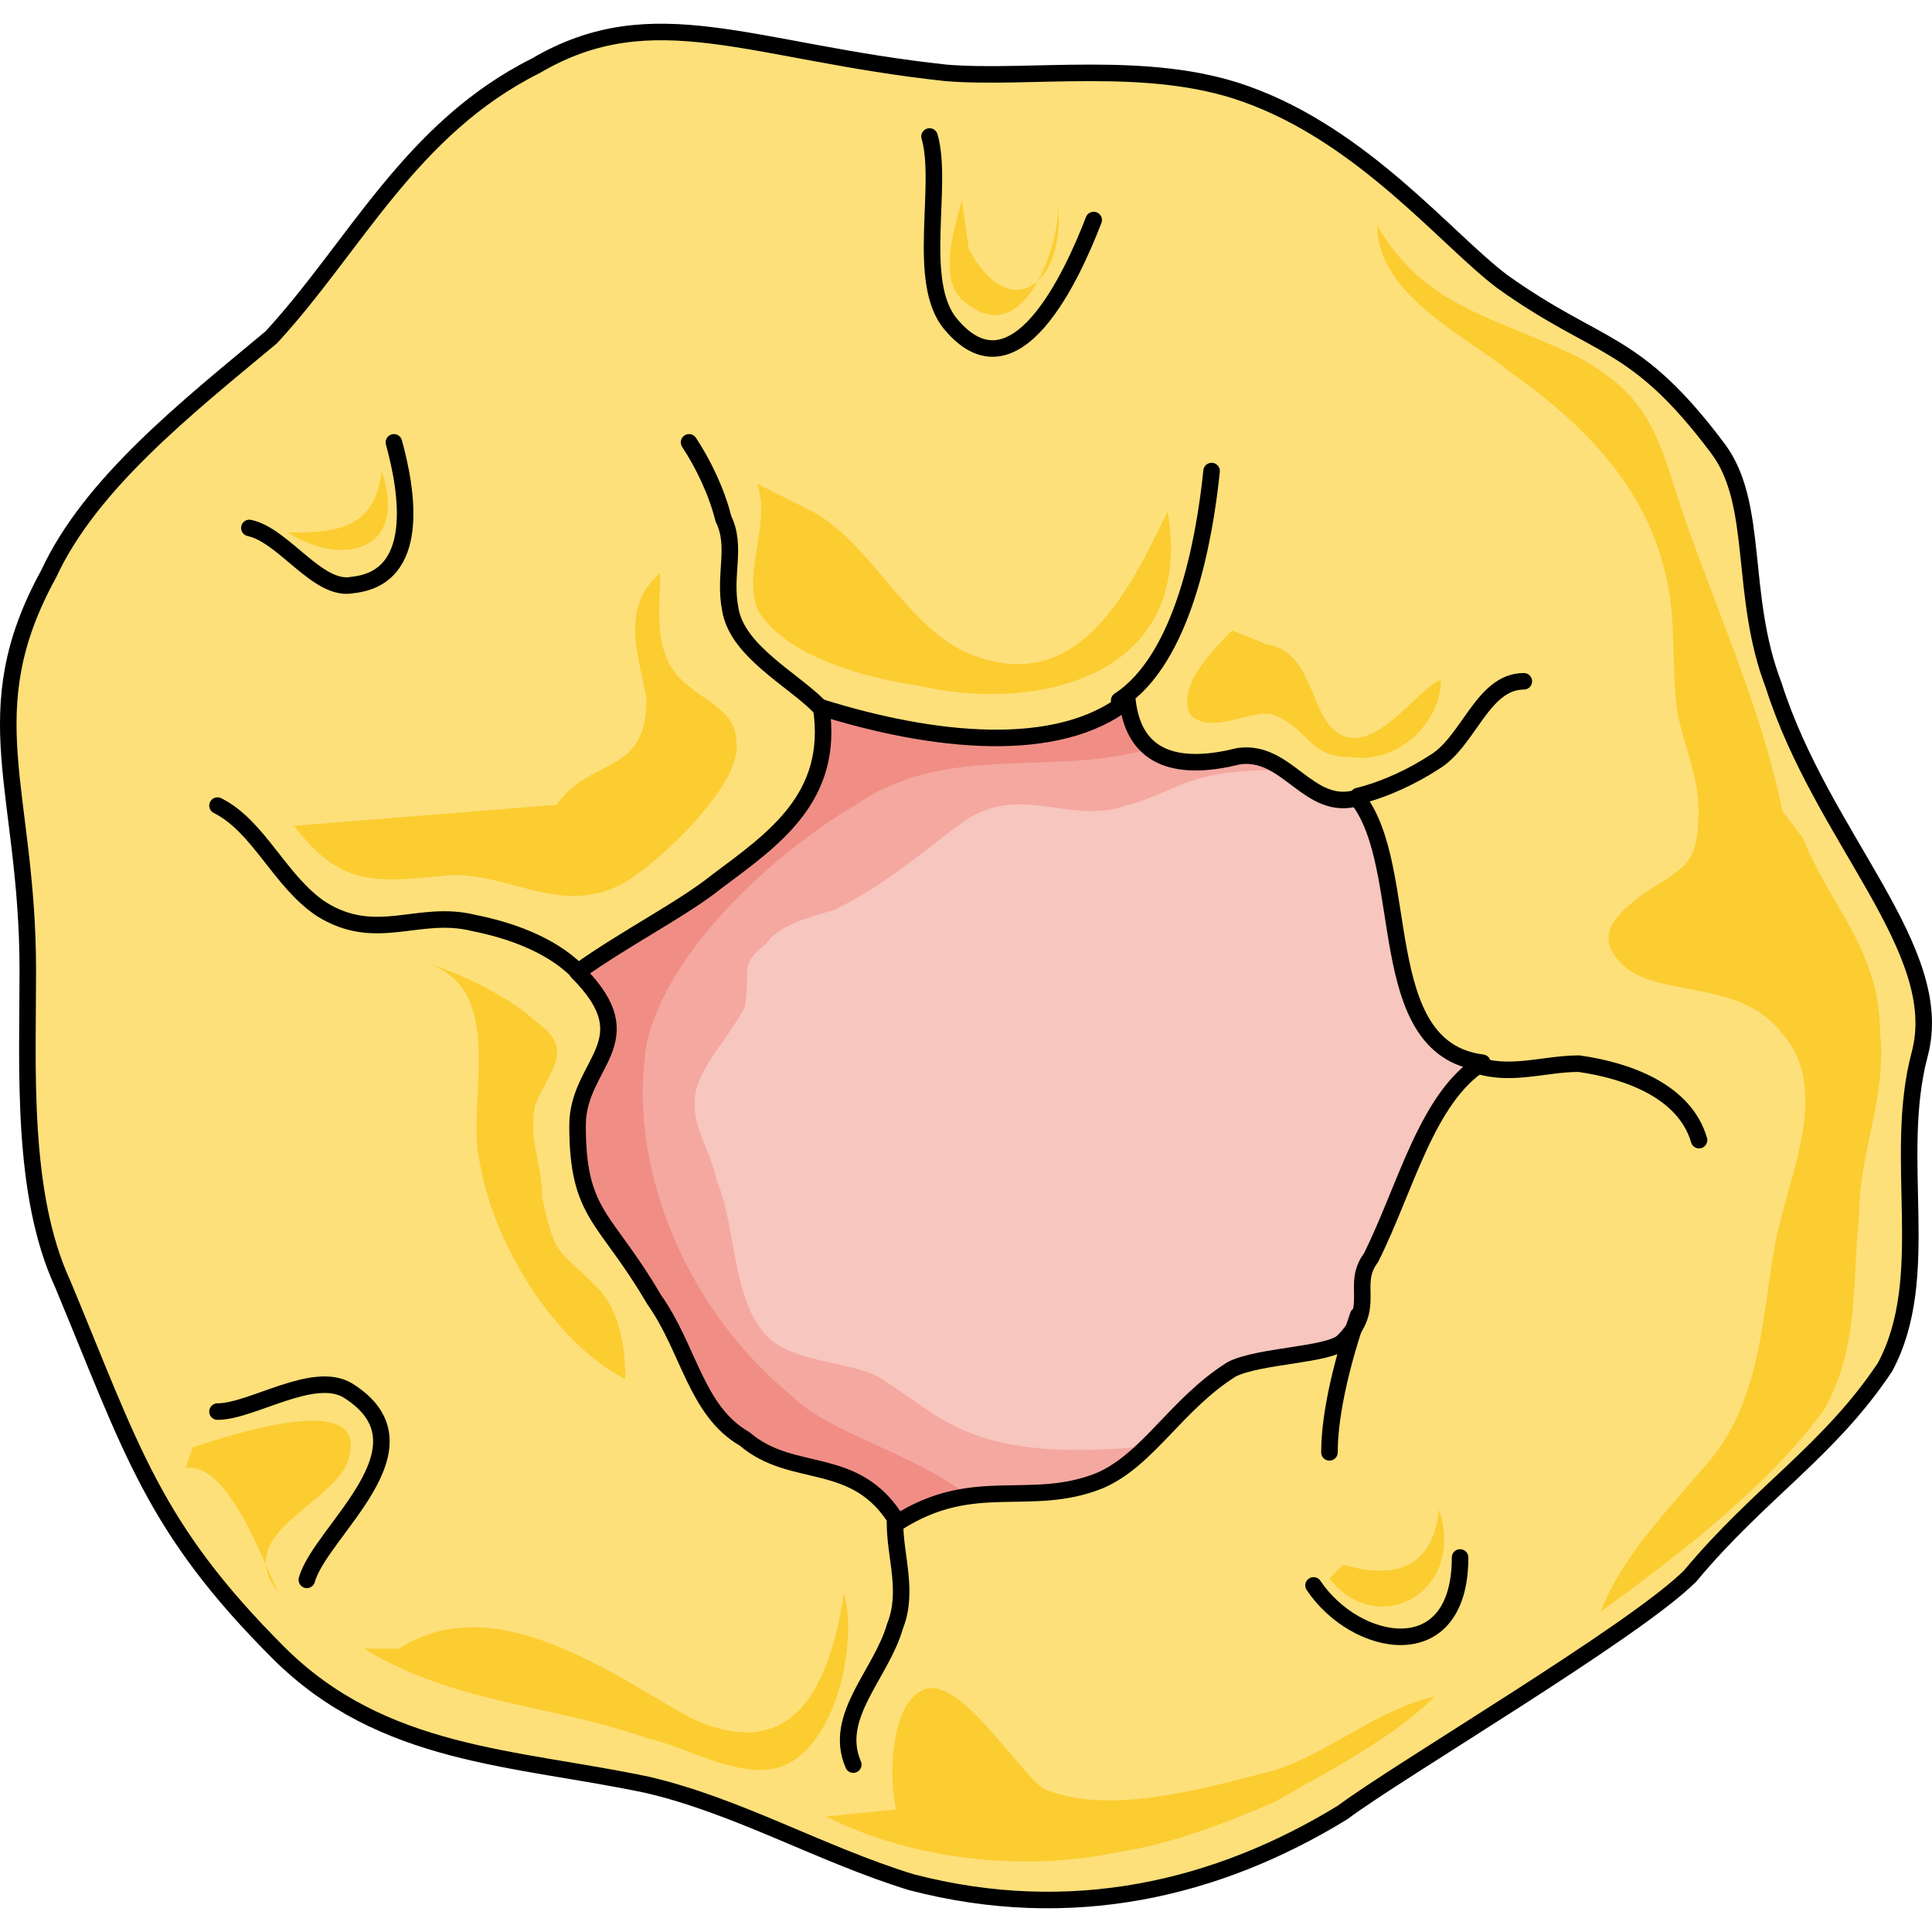 <?xml version="1.0" encoding="utf-8"?>
<!-- Created by: Science Figures, www.sciencefigures.org, Generator: Science Figures Editor -->
<!DOCTYPE svg PUBLIC "-//W3C//DTD SVG 1.1//EN" "http://www.w3.org/Graphics/SVG/1.1/DTD/svg11.dtd">
<svg version="1.1" id="Layer_1" xmlns="http://www.w3.org/2000/svg" xmlns:xlink="http://www.w3.org/1999/xlink" 
	 width="800px" height="800px" viewBox="0 0 175.303 171" enable-background="new 0 0 175.303 171" xml:space="preserve">
<g>
	<path fill-rule="evenodd" clip-rule="evenodd" fill="#FDE07A" d="M112.972,6.355c-8.837-3.157-19.564-1.265-27.139-1.896
		C68.162,2.564,59.327-2.486,48.596,3.828C37.238,9.512,32.188,20.245,24.613,28.453C17.04,34.769,8.205,41.714,4.417,49.922
		c-6.943,12.629-1.895,19.574-1.895,35.991c0,8.839-0.629,20.205,3.158,28.413c6.31,15.156,8.204,22.101,19.565,33.467
		c9.467,9.47,21.458,9.47,33.447,11.996c8.205,1.895,15.78,6.315,23.983,8.839c14.517,3.79,27.771,0.634,39.13-6.312
		c5.049-3.791,26.507-16.417,31.556-21.47c6.313-7.576,12.625-11.364,17.674-18.942c4.415-8.209,0.63-18.943,3.155-28.414
		c2.523-9.472-8.838-19.574-13.256-33.466c-3.155-8.208-1.261-16.417-5.049-21.469c-7.573-10.103-10.729-8.839-19.564-15.152
		C131.274,19.614,123.701,10.143,112.972,6.355L112.972,6.355z"/>
	<path fill-rule="evenodd" clip-rule="evenodd" fill="#F7C6BE" d="M112.402,66.461c4.422-0.63,6.315,5.059,10.736,3.793
		c5.054,6.322,1.264,22.756,11.367,24.021c-5.05,3.16-6.944,11.378-10.104,17.696c-1.895,2.529,0.633,4.426-2.526,7.589
		c-1.263,1.263-7.579,1.263-10.105,2.526c-5.051,3.162-7.577,8.217-11.998,10.114c-6.316,2.529-11.369-0.633-18.316,3.793
		c-3.79-6.323-9.475-3.793-13.894-7.586c-4.421-2.529-5.053-8.218-8.211-12.644c-4.421-7.584-6.946-7.584-6.946-15.801
		c0-5.688,6.315-7.584,0-13.907c4.421-3.159,9.473-5.688,12.63-8.216c5.054-3.793,10.736-7.586,9.474-15.802
		c10.104,3.159,21.474,4.423,27.79-0.632C102.929,67.095,107.349,67.727,112.402,66.461L112.402,66.461z"/>
	<path fill-rule="evenodd" clip-rule="evenodd" fill="#F4A8A0" d="M104.233,129.041c-5.688,0.629-12.011,0.629-16.434-1.267
		c-3.16-1.263-5.056-3.16-8.218-5.056c-2.527-1.264-6.952-1.264-9.479-3.159c-3.793-3.163-3.164-10.115-5.06-14.541
		c-0.631-3.159-2.526-5.056-1.895-8.218c0.632-2.526,3.161-5.055,4.424-7.584c0.633-3.161-0.634-3.793,1.896-5.688
		c1.263-1.897,4.425-2.527,6.322-3.161c5.055-2.527,7.581-5.055,12.008-8.218c5.055-3.159,9.48,0.634,14.536-1.262
		c2.526-0.634,4.424-1.897,6.952-2.53c2.529-0.631,5.056-0.631,7.586-0.631c-1.267-0.632-2.53-1.266-4.426-1.266
		c-5.056,1.266-9.479,0.634-10.112-5.055c-6.32,5.055-17.696,3.791-27.811,0.632c1.267,8.216-4.422,12.009-9.481,15.802
		c-3.159,2.527-8.215,5.057-12.639,8.216c6.319,6.323,0,8.219,0,13.907c0,8.217,2.526,8.217,6.953,15.801
		c3.159,4.426,3.791,10.114,8.215,12.644c4.426,3.793,10.114,1.263,13.904,7.586c6.955-4.426,12.011-1.264,18.33-3.793
		C101.704,131.567,102.969,130.303,104.233,129.041L104.233,129.041z"/>
	<path fill-rule="evenodd" clip-rule="evenodd" fill="#FCCD31" d="M163.618,73.94c2.537,6.32,6.973,10.111,6.973,17.694
		c0.632,5.688-1.901,10.742-1.901,16.431c-0.633,6.319,0,12.007-3.17,17.695c-5.067,6.952-13.307,13.271-20.275,18.327
		c1.901-5.056,6.336-9.481,9.506-13.271c5.067-5.688,5.067-13.271,6.335-20.223c1.269-6.32,5.07-13.902,0.634-18.959
		c-3.803-5.057-11.407-3.159-14.573-6.319c-2.534-2.527-0.633-4.423,1.901-6.319c3.801-2.527,5.067-2.527,5.067-7.582
		c0-3.16-1.267-5.688-1.901-8.849c-0.633-4.423,0-8.847-1.265-13.271c-1.901-7.583-7.604-13.269-13.941-17.692
		c-3.801-3.162-12.041-6.952-12.041-13.271c4.438,7.582,10.773,8.217,18.378,12.006c5.703,3.159,6.968,6.32,8.869,12.639
		c3.169,9.48,7.604,18.959,9.506,28.439"/>
	<path fill-rule="evenodd" clip-rule="evenodd" fill="#FCCD31" d="M74.954,162.671c7.615,3.842,17.772,5.122,26.658,3.201
		c4.441-0.642,9.519-2.56,13.962-4.479c4.443-2.563,10.789-5.764,14.597-9.604c-5.713,1.282-10.153,5.762-15.866,7.042
		c-5.076,1.281-13.963,3.841-19.676,1.281c-2.538-1.921-7.615-10.243-10.789-8.963c-3.173,1.279-3.173,8.321-2.539,10.883"/>
	<path fill-rule="evenodd" clip-rule="evenodd" fill="#FCCD31" d="M120.63,141.074c4.353,5.613,12.432,1.247,9.944-6.239
		c-0.621,5.616-4.35,6.239-8.699,4.992"/>
	<path fill-rule="evenodd" clip-rule="evenodd" fill="#FCCD31" d="M17.494,129.162c3.884-1.256,15.543-5.023,14.245,0.628
		c-0.646,4.398-11.008,6.911-6.474,12.561c-1.297-2.512-4.534-11.933-8.421-11.304"/>
	<path fill-rule="evenodd" clip-rule="evenodd" fill="#FCCD31" d="M33.037,147.442c8.202,5.038,17.04,5.038,25.873,8.187
		c3.156,0.632,8.207,3.779,11.992,2.521c5.049-1.89,6.942-11.339,5.679-15.747c-1.261,8.187-4.415,15.747-13.882,11.338
		c-6.943-3.779-17.675-11.969-26.508-6.299"/>
	<path fill-rule="evenodd" clip-rule="evenodd" fill="#FCCD31" d="M26.673,72.78c4.39,5.734,7.526,5.097,14.426,4.461
		c5.643,0,10.033,3.823,15.678,0.636c3.137-1.91,10.659-8.92,10.034-12.742c0-3.187-3.765-3.823-5.645-6.374
		c-1.882-2.548-1.253-6.371-1.253-8.919c-3.765,3.187-1.883,7.647-1.255,11.47c0,7.008-5.018,5.097-8.154,9.556"/>
	<path fill-rule="evenodd" clip-rule="evenodd" fill="#FCCD31" d="M26.095,46.164c4.884,3.1,10.986,1.859,8.546-5.575
		c-0.61,4.958-3.662,5.575-7.935,5.575"/>
	<path fill-rule="evenodd" clip-rule="evenodd" fill="#FCCD31" d="M68.7,41.746c1.263,3.786-1.264,7.569,0,11.354
		c2.526,4.415,10.104,6.307,14.526,6.938c10.737,2.522,25.262-0.631,22.735-15.77c-3.157,6.307-7.578,16.4-17.053,13.247
		c-6.313-1.894-9.472-10.092-15.156-13.247"/>
	<path fill-rule="evenodd" clip-rule="evenodd" fill="#FCCD31" d="M111.805,55.044c-1.894,1.917-5.052,5.114-3.788,7.67
		c1.895,1.917,5.683-0.64,7.576,0c3.157,1.277,3.157,3.834,6.947,3.834c4.421,0.638,8.208-3.194,8.208-7.029
		c-1.893,0.64-5.683,6.39-8.841,5.112c-3.157-1.277-2.525-7.67-6.944-8.307"/>
	<path fill-rule="evenodd" clip-rule="evenodd" fill="#FCCD31" d="M48.553,90.495c3.778,2.549,1.259,4.46,0,7.645
		c-0.63,3.187,0.628,5.097,0.628,8.281c1.262,5.731,1.262,4.459,5.041,8.279c1.888,1.913,2.52,5.099,2.52,8.282
		c-6.299-3.184-11.969-12.103-13.228-19.746c-1.259-5.097,2.52-15.287-4.408-17.836C41.625,86.037,46.662,88.586,48.553,90.495"/>
	<path fill-rule="evenodd" clip-rule="evenodd" fill="#FCCD31" d="M87.279,16.018c-0.623,2.532-2.496,7.6,0.623,9.498
		c4.991,3.799,8.11-5.066,8.11-8.864c0.623,6.966-4.367,10.765-8.11,3.798"/>
	<path fill-rule="evenodd" clip-rule="evenodd" fill="#F08E86" d="M71.967,124.614c-10.097-8.218-15.146-21.491-13.252-32.235
		c1.893-8.219,11.358-17.066,18.932-21.491c8.204-5.69,17.671-2.53,26.506-5.057c-1.262-1.267-1.895-2.529-1.895-4.425
		c-6.31,5.055-17.668,3.791-27.767,0.632c1.261,8.216-4.418,12.009-9.467,15.802c-3.154,2.527-8.204,5.057-12.62,8.216
		c6.311,6.323,0,8.219,0,13.907c0,8.217,2.522,8.217,6.94,15.801c3.154,4.426,3.788,10.114,8.204,12.644
		c4.418,3.793,10.098,1.263,13.884,7.586c2.523-1.264,4.418-1.897,6.313-2.53C82.696,129.67,75.124,127.774,71.967,124.614
		L71.967,124.614z"/>
	<path fill="none" stroke="#000000" stroke-width="1.5" stroke-linecap="round" stroke-linejoin="round" stroke-miterlimit="10" d="
		M112.972,6.355c-8.837-3.157-19.564-1.265-27.139-1.896C68.162,2.564,59.327-2.486,48.596,3.828
		C37.238,9.512,32.188,20.245,24.613,28.453C17.04,34.769,8.205,41.714,4.417,49.922c-6.943,12.629-1.895,19.574-1.895,35.991
		c0,8.839-0.629,20.205,3.158,28.413c6.31,15.156,8.204,22.101,19.565,33.467c9.467,9.47,21.458,9.47,33.447,11.996
		c8.205,1.895,15.78,6.315,23.983,8.839c14.517,3.79,27.771,0.634,39.13-6.312c5.049-3.791,26.507-16.417,31.556-21.47
		c6.313-7.576,12.625-11.364,17.674-18.942c4.415-8.209,0.63-18.943,3.155-28.414c2.523-9.472-8.838-19.574-13.256-33.466
		c-3.155-8.208-1.261-16.417-5.049-21.469c-7.573-10.103-10.729-8.839-19.564-15.152C131.274,19.614,123.701,10.143,112.972,6.355
		L112.972,6.355z"/>
	<path fill="none" stroke="#000000" stroke-width="1.5" stroke-linecap="round" stroke-linejoin="round" stroke-miterlimit="10" d="
		M112.402,66.461c4.422-0.63,6.315,5.059,10.736,3.793c5.054,6.322,1.264,22.756,11.367,24.021
		c-5.05,3.16-6.944,11.378-10.104,17.696c-1.895,2.529,0.633,4.426-2.526,7.589c-1.263,1.263-7.579,1.263-10.105,2.526
		c-5.051,3.162-7.577,8.217-11.998,10.114c-6.316,2.529-11.369-0.633-18.316,3.793c-3.79-6.323-9.475-3.793-13.894-7.586
		c-4.421-2.529-5.053-8.218-8.211-12.644c-4.421-7.584-6.946-7.584-6.946-15.801c0-5.688,6.315-7.584,0-13.907
		c4.421-3.159,9.473-5.688,12.63-8.216c5.054-3.793,10.736-7.586,9.474-15.802c10.104,3.159,21.474,4.423,27.79-0.632
		C102.929,67.095,107.349,67.727,112.402,66.461L112.402,66.461z"/>
	<path fill="none" stroke="#000000" stroke-width="1.5" stroke-linecap="round" stroke-linejoin="round" stroke-miterlimit="10" d="
		M74.374,61.984c-2.492-2.527-7.485-5.054-8.109-8.842c-0.622-3.156,0.624-5.684-0.622-8.209c-0.624-2.526-1.872-5.05-3.121-6.947"
		/>
	<path fill="none" stroke="#000000" stroke-width="1.5" stroke-linecap="round" stroke-linejoin="round" stroke-miterlimit="10" d="
		M101.55,61.406c5.805-3.786,7.737-14.508,8.386-20.817"/>
	<path fill="none" stroke="#000000" stroke-width="1.5" stroke-linecap="round" stroke-linejoin="round" stroke-miterlimit="10" d="
		M123.233,70.076c2.505-0.61,5.011-1.834,6.891-3.061c3.132-1.837,4.382-7.347,8.143-7.347"/>
	<path fill="none" stroke="#000000" stroke-width="1.5" stroke-linecap="round" stroke-linejoin="round" stroke-miterlimit="10" d="
		M133.64,94.361c3.207,1.262,6.414,0,9.62,0c4.491,0.631,9.623,2.525,10.905,6.939"/>
	<path fill="none" stroke="#000000" stroke-width="1.5" stroke-linecap="round" stroke-linejoin="round" stroke-miterlimit="10" d="
		M81.208,135.993c0,3.138,1.262,6.276,0,9.414c-1.261,4.396-5.677,8.162-3.785,12.556"/>
	<path fill="none" stroke="#000000" stroke-width="1.5" stroke-linecap="round" stroke-linejoin="round" stroke-miterlimit="10" d="
		M19.736,70.946c3.769,1.88,5.653,6.89,9.425,9.394c5.026,3.134,8.795,0,13.819,1.254c3.141,0.625,6.911,1.88,9.425,4.385"/>
	<path fill="none" stroke="#000000" stroke-width="1.5" stroke-linecap="round" stroke-linejoin="round" stroke-miterlimit="10" d="
		M123.233,117.201c-1.302,3.729-2.603,8.7-2.603,12.43"/>
	<path fill="none" stroke="#000000" stroke-width="1.5" stroke-linecap="round" stroke-linejoin="round" stroke-miterlimit="10" d="
		M84.343,10.234c1.296,4.421-1.295,13.26,1.943,17.05c5.826,6.945,11.007-4.421,12.951-9.472"/>
	<path fill="none" stroke="#000000" stroke-width="1.5" stroke-linecap="round" stroke-linejoin="round" stroke-miterlimit="10" d="
		M19.736,125.932c3.116,0,8.729-3.815,11.843-1.907c8.105,5.087-2.494,12.718-3.738,17.172"/>
	<path fill="none" stroke="#000000" stroke-width="1.5" stroke-linecap="round" stroke-linejoin="round" stroke-miterlimit="10" d="
		M22.626,45.754c3.122,0.646,6.244,5.822,9.366,5.174c6.245-0.646,4.998-8.409,3.749-12.941"/>
	<path fill="none" stroke="#000000" stroke-width="1.5" stroke-linecap="round" stroke-linejoin="round" stroke-miterlimit="10" d="
		M119.186,141.703c3.8,5.689,13.297,7.587,13.297-2.533"/>
</g>
</svg>